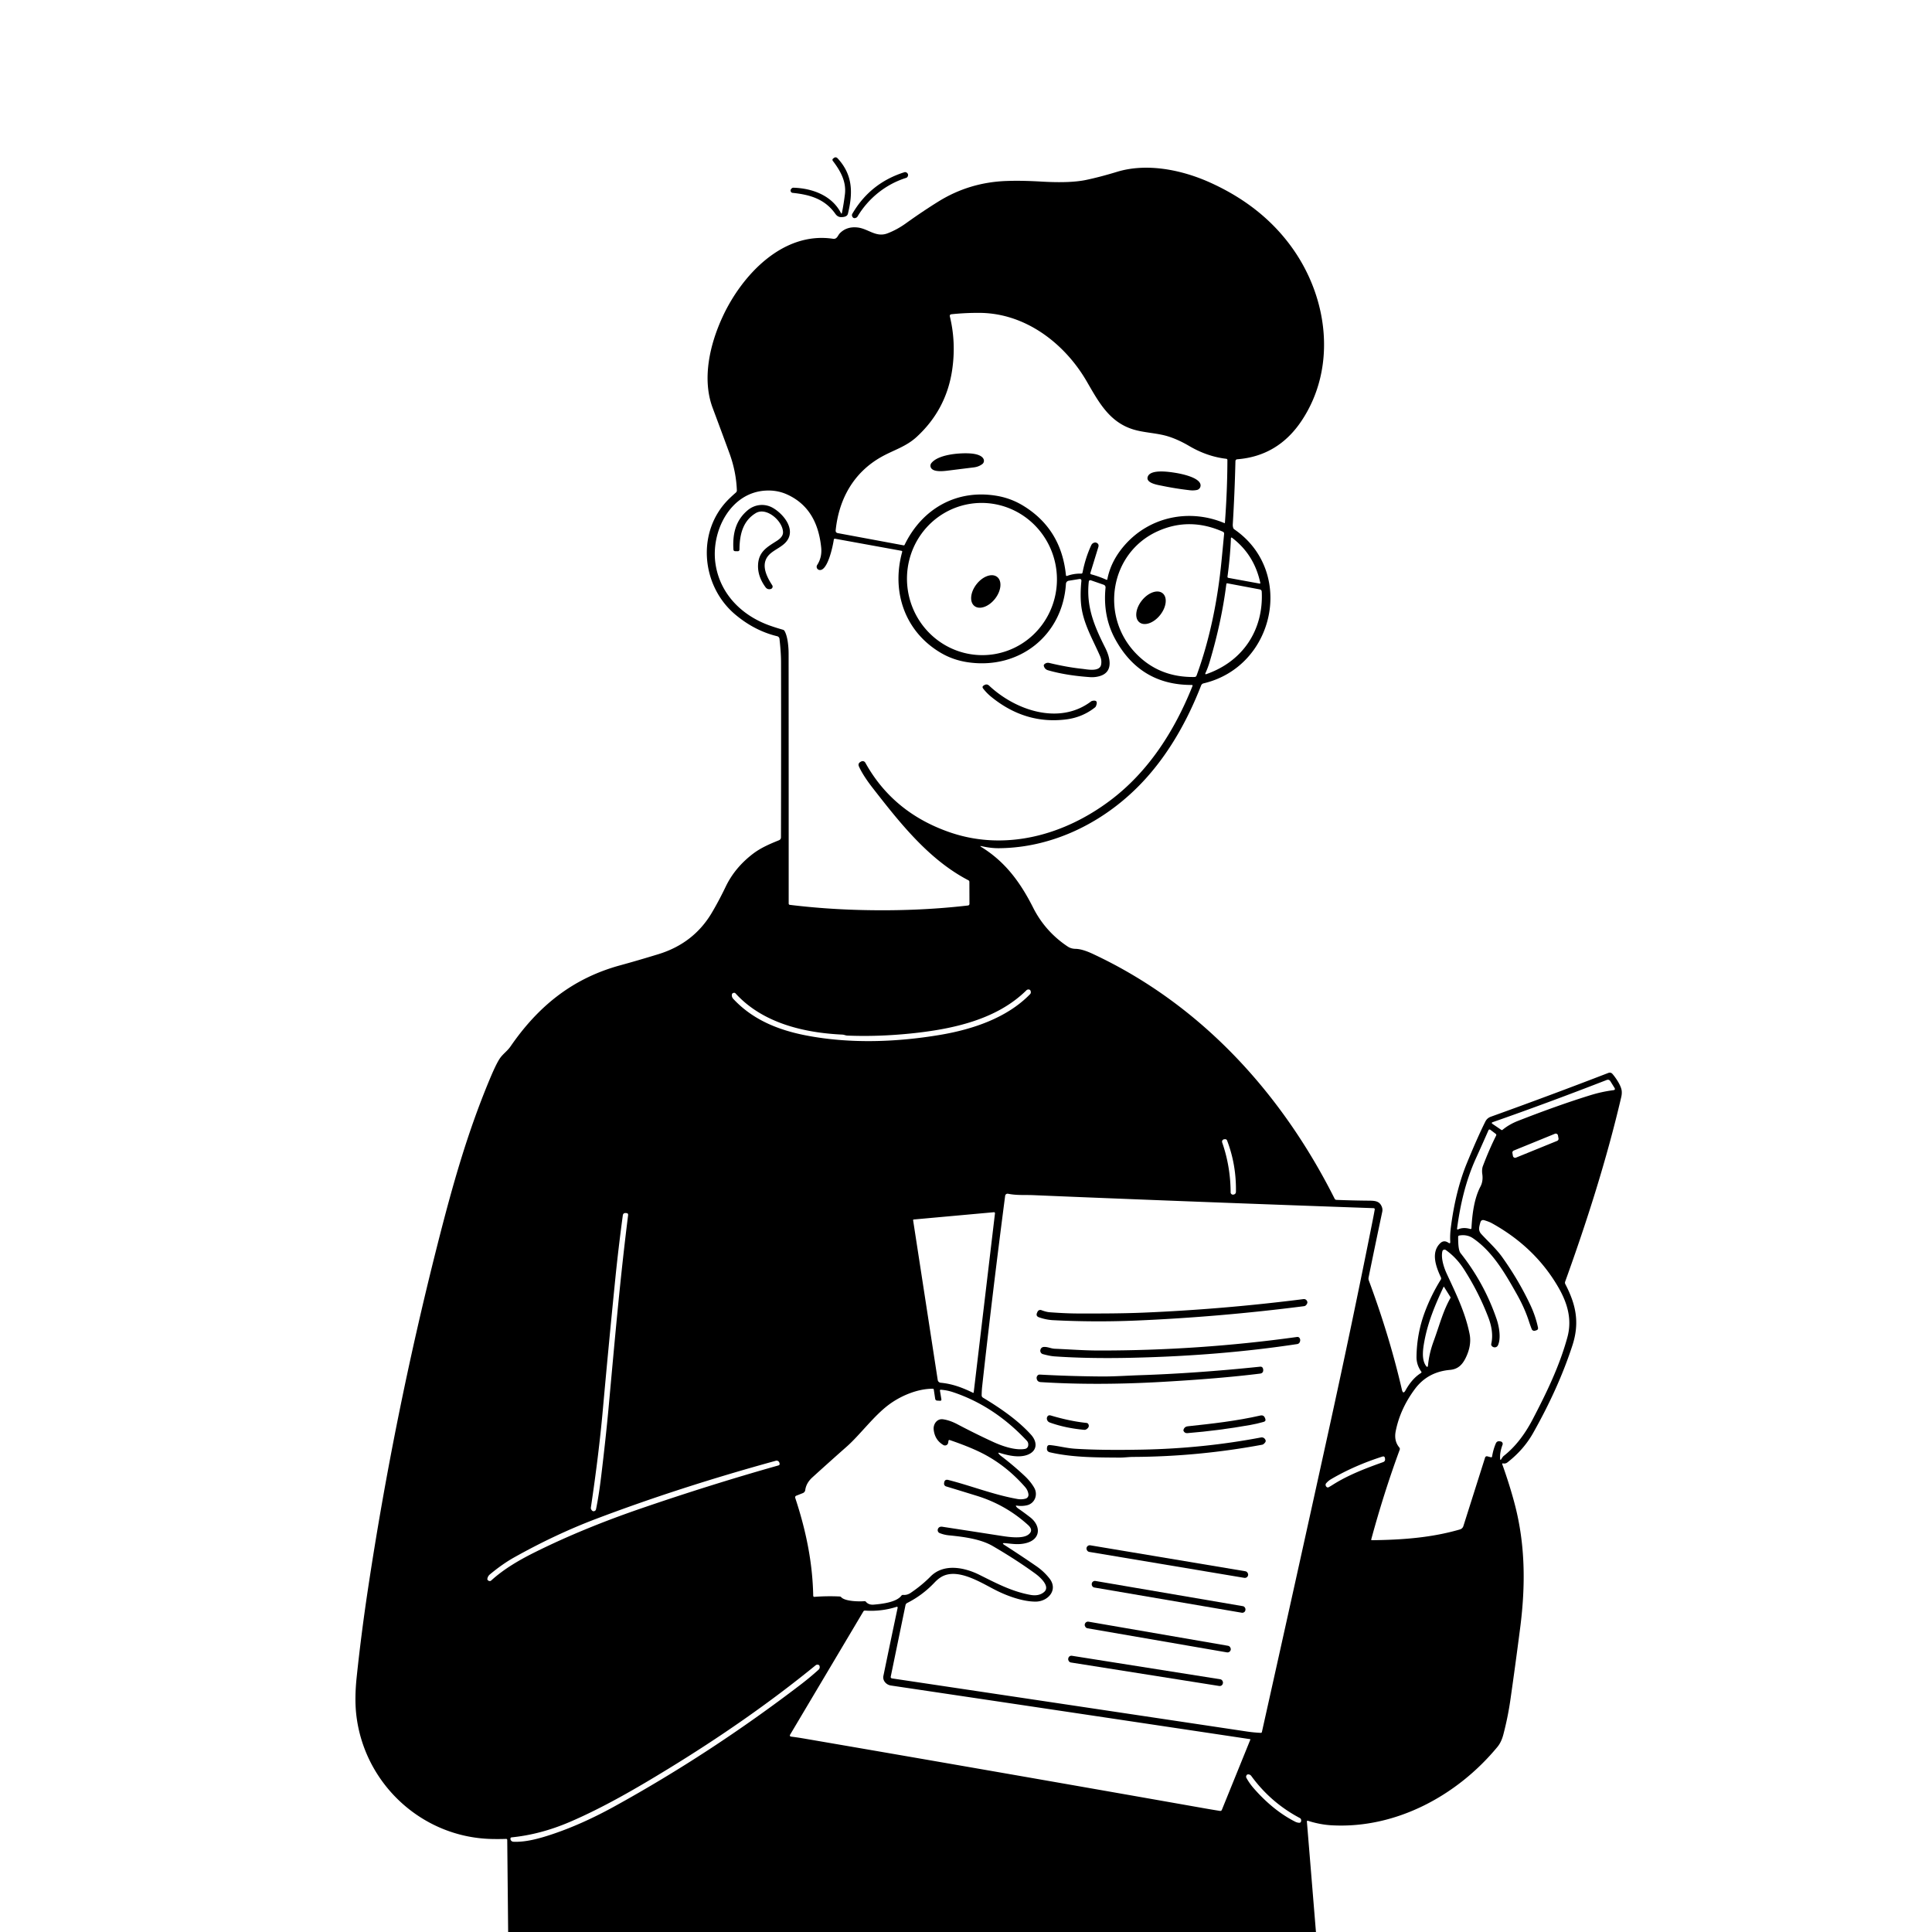 <svg xmlns="http://www.w3.org/2000/svg" version="1.1" viewBox="0.00 0.00 1024.00 1024.00">
<g id="Parent-Group"><g fill="rgba(0,0,0,0)" id="Group-rgba(0,0,0,0)">
<path d="   M 1024.00 0.00   L 1024.00 1024.00   L 697.48 1024.00   L 692.68 965.46   A 0.40 0.40 0.0 0 1 693.20 965.04   Q 699.71 967.13 706.05 967.46   C 739.86 969.25 772.31 951.74 793.63 925.94   C 795.23 924.01 796.19 921.69 796.82 919.28   Q 799.22 910.07 800.51 901.14   Q 803.20 882.40 805.74 862.66   C 808.61 840.32 808.50 818.44 802.70 796.70   Q 800.09 786.89 796.25 776.14   Q 796.03 775.52 796.68 775.64   Q 797.97 775.88 798.96 775.11   Q 807.56 768.42 812.56 759.57   Q 826.10 735.59 833.41 713.10   C 837.39 700.86 835.20 691.27 829.64 680.58   A 1.61 1.59 -48.9 0 1 829.56 679.32   C 841.00 647.60 851.53 614.74 859.30 581.44   Q 859.70 579.69 859.54 578.20   C 859.23 575.32 856.35 571.20 854.68 569.25   Q 853.75 568.17 852.42 568.69   Q 821.69 580.55 790.16 591.89   Q 788.19 592.60 787.25 594.48   Q 783.01 602.98 777.42 616.63   Q 771.45 631.22 768.96 650.70   Q 768.47 654.46 768.66 658.17   Q 768.73 659.41 767.71 658.70   Q 765.29 657.04 763.32 658.96   C 758.26 663.91 761.13 671.49 763.70 677.01   Q 764.00 677.66 763.62 678.27   Q 758.56 686.41 755.19 695.41   Q 750.94 706.78 750.78 719.08   Q 750.72 723.35 753.28 726.95   Q 753.62 727.43 753.12 727.74   Q 748.44 730.66 744.99 736.87   Q 743.67 739.25 743.05 736.60   Q 736.45 708.12 725.53 678.75   Q 725.21 677.90 725.39 677.02   Q 728.84 660.10 732.62 642.27   Q 732.90 640.94 732.41 639.67   C 731.24 636.66 728.97 636.41 725.74 636.38   Q 717.00 636.31 708.34 635.96   A 1.13 1.13 0.0 0 1 707.39 635.35   C 679.25 579.35 636.49 532.30 579.12 505.54   Q 573.59 502.96 570.09 502.91   Q 567.71 502.88 565.93 501.70   C 558.07 496.50 551.84 489.53 547.58 481.07   C 540.89 467.79 532.87 456.81 520.23 449.00   Q 518.91 448.18 520.42 448.52   Q 525.14 449.59 529.37 449.57   C 559.11 449.36 587.08 434.86 606.95 413.01   C 619.95 398.72 629.54 381.47 636.62 363.31   A 1.82 1.79 3.6 0 1 637.90 362.20   C 675.79 353.29 686.54 302.78 654.21 280.56   Q 653.77 280.26 653.62 279.75   Q 653.34 278.83 653.40 277.87   Q 654.40 261.42 654.81 244.39   A 0.99 0.98 -1.6 0 1 655.72 243.43   Q 677.46 241.73 689.94 222.91   C 708.35 195.18 704.16 158.59 685.14 131.74   Q 669.16 109.19 641.06 96.61   C 625.98 89.87 607.63 86.31 592.02 91.08   Q 583.18 93.78 575.65 95.37   Q 567.31 97.12 552.41 96.27   C 546.11 95.91 539.91 95.69 533.54 95.92   Q 513.82 96.61 497.40 106.80   Q 488.93 112.06 480.05 118.44   Q 475.46 121.73 470.42 123.67   C 464.24 126.04 460.19 121.16 454.41 120.56   Q 448.79 119.97 445.20 123.57   C 444.00 124.77 443.73 126.89 441.48 126.55   C 414.85 122.57 393.31 145.86 383.18 167.51   C 376.17 182.48 371.99 200.85 377.72 216.19   Q 382.19 228.14 386.62 240.22   Q 390.17 249.92 390.55 259.87   A 1.55 1.55 0.0 0 1 390.03 261.07   Q 388.20 262.66 386.50 264.31   C 368.98 281.36 371.50 310.46 389.76 325.76   Q 399.98 334.33 411.94 337.22   A 1.60 1.59 4.2 0 1 413.15 338.61   C 413.59 342.67 413.96 346.86 413.97 350.99   Q 414.05 396.54 413.93 443.75   Q 413.93 444.93 412.83 445.37   C 408.01 447.32 403.22 449.36 399.08 452.53   Q 389.47 459.87 384.63 469.96   Q 381.02 477.48 377.25 483.83   Q 367.65 500.00 348.95 505.74   Q 338.19 509.04 328.60 511.67   C 303.43 518.58 285.29 533.28 270.58 554.64   C 268.90 557.08 266.56 558.60 264.94 560.97   Q 262.95 563.89 259.52 572.12   C 247.75 600.38 240.03 627.47 231.71 660.30   Q 208.85 750.61 195.06 842.03   Q 191.50 865.59 189.05 888.87   Q 187.87 900.06 188.81 908.58   C 192.85 945.24 223.55 973.94 260.74 974.70   Q 264.61 974.78 268.20 974.66   Q 268.84 974.64 268.85 975.28   L 269.33 1024.00   L 0.00 1024.00   L 0.00 0.00   L 1024.00 0.00   Z   M 445.69 112.86   C 440.91 103.59 430.50 99.79 420.54 99.49   A 1.31 1.28 25.1 0 0 419.68 99.79   Q 418.91 100.46 419.03 101.15   Q 419.20 102.13 420.19 102.23   C 429.39 103.20 437.21 105.49 442.78 113.37   Q 444.03 115.13 445.96 115.08   C 447.30 115.04 449.03 114.83 449.42 113.26   C 452.06 102.45 452.14 92.81 444.02 83.99   Q 442.98 82.86 441.81 83.85   L 441.53 84.08   A 0.86 0.85 51.5 0 0 441.40 85.25   C 445.39 90.46 448.63 96.16 447.83 102.91   Q 447.24 107.82 446.25 112.79   Q 446.08 113.62 445.69 112.86   Z   M 454.50 114.76   C 460.26 105.11 469.43 97.68 480.26 94.28   A 1.37 1.34 3.3 0 0 481.08 93.57   Q 481.70 92.32 480.56 91.49   A 1.37 1.36 54.2 0 0 479.34 91.29   Q 461.26 96.99 451.75 113.31   A 1.44 1.42 -40.9 0 0 451.65 114.57   Q 452.28 116.15 453.86 115.35   A 1.52 1.50 1.9 0 0 454.50 114.76   Z" />
<path d="   M 580.92 287.59   Q 580.66 287.50 580.39 287.54   Q 578.97 287.72 578.37 289.01   Q 575.31 295.61 573.78 303.40   Q 573.66 304.05 573.00 304.03   Q 569.13 303.95 565.67 305.22   Q 565.03 305.46 564.96 304.78   Q 562.49 280.46 542.49 268.14   Q 536.09 264.19 528.72 262.87   C 507.38 259.06 488.84 269.39 479.45 288.79   A 0.46 0.45 -72.3 0 1 478.96 289.05   L 444.07 282.57   Q 442.80 282.34 442.93 281.05   C 444.65 264.28 452.60 250.38 467.05 242.22   C 473.54 238.55 480.12 236.83 485.83 231.59   Q 501.62 217.07 504.69 195.92   Q 506.78 181.55 503.47 167.81   Q 503.19 166.67 504.36 166.55   Q 511.73 165.78 519.22 165.83   C 543.49 165.97 564.30 181.99 575.98 202.14   C 582.26 212.96 587.88 223.65 600.56 227.58   C 606.49 229.42 613.15 229.44 619.13 231.30   Q 624.45 232.95 630.27 236.37   Q 639.83 241.99 649.97 243.17   A 0.66 0.65 3.5 0 1 650.55 243.82   Q 650.51 259.90 649.23 277.10   A 0.19 0.19 0.0 0 1 648.97 277.26   C 630.49 269.48 609.44 273.79 596.18 288.85   Q 588.80 297.23 586.92 307.01   Q 586.83 307.48 586.40 307.28   Q 582.72 305.59 578.33 304.40   A 0.58 0.58 0.0 0 1 577.93 303.67   L 582.13 289.99   Q 582.68 288.21 580.92 287.59   Z   M 503.25 249.33   Q 509.69 248.52 516.13 247.73   Q 518.70 247.42 520.63 245.98   A 2.18 2.18 0.0 0 0 521.28 243.25   C 520.11 240.91 515.99 240.41 513.68 240.30   C 508.11 240.02 497.27 240.92 493.65 245.45   A 2.26 2.26 0.0 0 0 493.64 248.26   C 495.33 250.41 500.63 249.66 503.25 249.33   Z   M 615.75 257.45   Q 622.91 258.94 630.54 259.83   Q 632.59 260.07 634.37 259.70   A 2.46 2.46 0.0 0 0 636.31 256.95   C 635.79 253.13 626.54 251.18 623.03 250.62   C 619.81 250.10 610.01 248.57 608.39 252.51   C 606.93 256.06 613.77 257.04 615.75 257.45   Z" />
<path d="   M 456.46 403.61   L 456.18 403.76   Q 454.51 404.64 455.30 406.35   Q 457.56 411.25 462.59 417.70   C 477.04 436.24 492.32 455.68 513.31 466.59   A 0.91 0.89 -76.5 0 1 513.79 467.39   L 513.83 479.08   A 0.86 0.86 0.0 0 1 513.07 479.93   Q 485.43 483.13 455.15 482.29   Q 436.62 481.78 418.68 479.60   Q 418.02 479.52 418.02 478.85   Q 418.03 411.91 417.98 346.38   C 417.98 343.30 417.58 337.47 415.83 334.43   A 1.41 1.38 82.2 0 0 414.99 333.78   Q 411.48 332.78 408.28 331.66   C 393.14 326.36 381.55 314.72 379.22 298.77   C 376.73 281.73 386.98 261.28 405.47 260.05   Q 411.81 259.62 417.23 262.10   C 429.01 267.47 433.96 277.78 435.24 290.12   Q 435.79 295.34 433.12 299.46   A 1.73 1.72 -68.1 0 0 434.24 302.09   C 438.70 302.96 441.53 288.93 441.92 286.09   Q 442.01 285.43 442.67 285.55   L 477.75 291.93   Q 478.31 292.03 478.16 292.58   C 472.30 313.85 479.76 335.01 498.82 346.12   Q 505.33 349.92 513.18 351.04   C 540.29 354.92 563.24 336.76 564.97 309.43   A 1.76 1.75 87.3 0 1 566.44 307.81   L 571.98 306.91   Q 573.29 306.69 573.15 308.01   Q 572.50 314.61 572.96 319.88   C 573.86 330.03 579.03 338.51 583.08 347.80   Q 584.04 350.00 583.61 352.27   C 582.85 356.28 576.15 354.76 573.48 354.48   Q 565.63 353.65 556.19 351.39   Q 554.76 351.04 553.63 351.98   Q 553.11 352.40 553.25 352.95   Q 553.72 354.74 555.46 355.25   C 562.42 357.26 569.99 358.35 577.64 358.89   Q 580.35 359.08 582.83 358.36   C 590.42 356.17 588.34 348.39 585.81 343.37   C 580.00 331.83 575.65 321.59 577.07 308.40   Q 577.20 307.23 578.36 307.63   Q 578.61 307.72 584.98 309.93   A 1.47 1.47 0.0 0 1 585.96 311.47   Q 584.45 326.63 591.11 338.81   Q 604.40 363.10 631.61 363.04   Q 632.28 363.04 632.03 363.65   C 622.48 387.50 608.76 408.76 589.04 423.80   C 564.16 442.78 532.71 451.34 503.18 441.06   Q 473.28 430.65 458.65 404.26   A 1.63 1.63 0.0 0 0 456.46 403.61   Z   M 415.02 282.18   C 415.02 284.15 413.33 285.64 411.82 286.61   C 406.62 289.96 402.04 292.33 401.78 299.54   Q 401.56 305.51 405.73 311.22   Q 406.72 312.57 408.36 312.23   Q 408.52 312.19 408.67 312.13   A 1.31 1.31 0.0 0 0 409.29 310.19   C 405.75 304.74 402.58 297.79 408.94 292.89   C 411.37 291.02 414.46 289.65 416.50 287.39   C 422.18 281.06 415.61 272.71 409.78 269.27   C 405.40 266.69 400.10 267.23 396.26 270.46   C 389.83 275.87 388.24 283.04 388.73 291.21   Q 388.78 292.12 389.70 292.14   L 390.91 292.17   Q 391.94 292.19 391.94 291.17   C 392.00 283.35 393.72 276.09 400.58 271.96   C 406.28 268.53 415.00 276.23 415.02 282.18   Z   M 578.28 371.78   C 561.49 384.47 538.29 376.56 524.28 363.43   Q 523.07 362.30 521.67 363.15   L 521.41 363.31   Q 520.33 363.96 521.10 364.96   Q 522.95 367.35 525.32 369.29   Q 543.35 384.01 565.02 381.31   Q 573.66 380.24 580.35 374.96   A 1.79 1.70 -9.8 0 0 580.90 374.22   Q 582.30 370.74 578.91 371.49   A 1.72 1.61 18.5 0 0 578.28 371.78   Z" />
<path d="   M 526.494 346.796   A 40.35 39.73 81.4 0 1 481.177 312.841   A 40.35 39.73 81.4 0 1 514.426 267.004   A 40.35 39.73 81.4 0 1 559.743 300.959   A 40.35 39.73 81.4 0 1 526.494 346.796   Z   M 516.482 321.207   A 9.78 6.24 127.9 0 0 527.414 317.323   A 9.78 6.24 127.9 0 0 528.498 305.773   A 9.78 6.24 127.9 0 0 517.566 309.657   A 9.78 6.24 127.9 0 0 516.482 321.207   Z" />
<path d="   M 601.68 345.93   C 582.88 325.96 588.51 292.96 613.51 281.61   Q 630.40 273.94 648.19 281.84   A 1.07 1.06 -75.4 0 1 648.81 282.91   Q 648.18 289.65 647.43 297.28   C 645.39 318.14 641.25 338.78 634.22 358.03   Q 633.93 358.80 633.10 358.82   Q 614.12 359.14 601.68 345.93   Z   M 603.912 329.846   A 9.86 6.19 128.5 0 0 614.894 325.983   A 9.86 6.19 128.5 0 0 616.188 314.413   A 9.86 6.19 128.5 0 0 605.206 318.277   A 9.86 6.19 128.5 0 0 603.912 329.846   Z" />
<path d="   M 667.55 309.30   L 651.10 306.29   Q 650.53 306.18 650.60 305.60   Q 652.03 295.06 652.42 285.25   A 0.34 0.34 0.0 0 1 652.97 284.99   Q 664.75 293.93 667.97 308.87   Q 668.09 309.40 667.55 309.30   Z" />
<path d="   M 639.24 357.35   A 0.32 0.32 0.0 0 1 638.84 356.91   Q 640.18 354.04 641.08 351.01   Q 647.45 329.68 649.98 309.61   Q 650.05 309.08 650.58 309.18   L 667.66 312.39   Q 668.69 312.59 668.75 313.64   C 669.75 333.99 658.63 350.68 639.24 357.35   Z" />
<path d="   M 449.07 548.88   Q 465.19 549.54 482.52 547.79   C 504.85 545.52 528.22 540.49 544.02 524.88   A 1.55 1.53 31.8 0 1 545.59 524.52   Q 546.31 524.76 546.36 525.90   A 1.41 1.37 66.8 0 1 545.97 526.92   C 533.82 539.46 515.59 545.61 498.20 548.52   C 475.13 552.39 450.55 553.28 427.42 548.84   C 412.45 545.97 398.93 540.45 388.68 529.45   Q 387.68 528.38 387.95 526.99   Q 388.06 526.42 388.90 526.22   A 0.99 0.98 62.2 0 1 389.85 526.52   C 403.99 542.08 425.79 547.42 446.49 548.36   C 447.38 548.40 448.20 548.84 449.07 548.88   Z" />
<path d="   M 795.74 598.88   L 790.88 595.57   A 0.42 0.42 0.0 0 1 790.98 594.83   Q 819.67 584.82 851.52 572.44   Q 852.83 571.93 853.57 573.13   L 855.71 576.58   Q 856.37 577.66 855.12 577.82   Q 848.99 578.61 843.01 580.46   Q 825.89 585.75 804.55 594.10   Q 799.94 595.90 796.34 598.86   A 0.51 0.50 42.7 0 1 795.74 598.88   Z" />
<path d="   M 779.22 651.37   Q 775.61 650.33 772.91 651.56   Q 772.19 651.89 772.29 651.10   C 773.97 638.31 776.91 625.78 782.24 614.02   Q 785.64 606.54 788.93 599.04   A 0.63 0.63 0.0 0 1 789.89 598.79   L 792.72 600.93   Q 793.26 601.34 792.95 601.94   Q 789.28 609.27 785.96 618.05   C 785.49 619.28 785.45 620.94 785.64 622.22   Q 786.19 626.01 784.67 628.90   C 781.31 635.28 780.28 643.75 779.91 650.88   Q 779.87 651.56 779.22 651.37   Z" />
<path d="   M 825.32 604.69   L 803.50 613.57   A 1.19 1.19 0.0 0 1 801.88 612.67   L 801.61 611.11   A 1.19 1.19 0.0 0 1 802.34 609.81   L 824.14 600.92   A 1.19 1.19 0.0 0 1 825.76 601.82   L 826.04 603.38   A 1.19 1.19 0.0 0 1 825.32 604.69   Z" />
<path d="   M 652.26 631.96   Q 652.20 618.25 647.78 605.52   A 1.27 1.26 78.3 0 1 648.88 603.84   L 649.33 603.80   A 1.05 1.03 -12.1 0 1 650.37 604.46   Q 655.30 617.31 655.07 631.60   Q 655.05 632.99 653.67 633.17   Q 653.45 633.20 653.24 633.16   A 1.22 1.22 0.0 0 1 652.26 631.96   Z" />
<path d="   M 538.85 798.01   Q 541.54 798.42 544.17 797.86   C 548.45 796.95 550.27 792.26 548.16 788.55   Q 546.27 785.23 542.92 782.11   Q 536.97 776.56 530.44 771.59   Q 529.91 771.19 529.47 770.66   Q 528.69 769.71 529.87 770.07   C 534.45 771.48 540.11 772.78 544.61 771.07   C 549.90 769.05 549.93 764.28 546.48 760.44   C 539.55 752.74 530.05 746.22 521.00 740.79   A 1.45 1.44 -74.6 0 1 520.30 739.55   Q 520.32 737.16 520.57 734.83   Q 525.98 685.75 532.75 633.80   A 1.29 1.28 9.4 0 1 534.28 632.71   C 538.88 633.65 543.23 633.26 547.86 633.46   Q 558.67 633.92 569.24 634.35   Q 641.77 637.31 728.07 640.35   A 0.60 0.59 6.2 0 1 728.64 641.05   Q 728.17 643.71 727.67 646.23   Q 716.85 700.73 704.17 758.48   Q 686.67 838.17 668.84 917.97   Q 668.73 918.47 668.21 918.45   Q 664.51 918.28 660.90 917.74   Q 568.19 903.85 472.86 889.60   Q 471.95 889.47 472.13 888.56   L 479.93 850.77   A 1.65 1.65 0.0 0 1 480.81 849.62   Q 488.93 845.52 495.29 838.81   Q 497.88 836.08 500.39 835.08   C 509.10 831.58 520.86 839.42 528.36 843.12   C 534.12 845.97 542.06 848.87 548.83 848.89   C 555.42 848.91 561.07 842.71 556.20 836.56   Q 553.29 832.88 549.36 830.16   Q 541.35 824.63 532.43 818.91   Q 530.56 817.70 532.78 817.91   C 536.67 818.27 539.93 818.88 543.88 817.86   C 551.76 815.83 551.77 808.66 546.01 804.19   Q 542.78 801.68 539.54 799.44   Q 538.97 799.04 538.57 798.45   Q 538.20 797.91 538.85 798.01   Z   M 556.25 695.51   Q 554.56 695.38 551.96 694.41   A 1.62 1.61 22.4 0 0 549.91 695.26   L 549.67 695.78   Q 548.87 697.56 550.71 698.21   Q 554.47 699.53 558.15 699.72   C 572.66 700.47 587.33 700.54 601.99 699.93   Q 646.06 698.07 691.17 692.30   A 1.79 1.77 -73.8 0 0 692.32 691.66   Q 693.19 690.59 692.84 689.77   Q 692.25 688.38 690.75 688.57   Q 648.27 693.95 606.17 695.72   C 594.68 696.20 582.89 696.20 571.60 696.18   Q 564.89 696.17 556.25 695.51   Z   M 559.13 714.87   C 557.06 714.79 555.51 713.86 553.46 713.90   Q 551.90 713.93 551.46 715.36   A 1.87 1.87 0.0 0 0 552.77 717.72   C 554.83 718.27 556.92 718.78 559.07 718.92   Q 577.10 720.17 600.14 719.64   Q 646.86 718.57 687.58 712.38   A 1.73 1.71 -81.7 0 0 688.87 711.41   Q 689.32 710.44 689.00 709.60   Q 688.57 708.47 687.38 708.63   Q 635.12 715.89 581.95 715.80   C 574.28 715.78 566.73 715.18 559.13 714.87   Z   M 615.16 732.47   Q 646.41 730.72 667.86 728.04   Q 669.64 727.81 669.53 726.02   Q 669.52 725.77 669.45 725.52   Q 669.13 724.24 667.82 724.38   Q 634.05 727.89 604.21 728.88   C 597.45 729.11 590.68 729.59 584.19 729.56   Q 567.63 729.46 551.09 728.56   A 1.44 1.43 21.4 0 0 549.91 729.07   Q 549.36 729.75 549.44 730.47   Q 549.66 732.43 551.63 732.55   Q 580.88 734.39 615.16 732.47   Z   M 557.01 750.26   Q 555.30 749.75 554.88 751.49   Q 554.83 751.69 554.85 751.88   Q 555.00 753.46 556.49 753.99   Q 564.70 756.93 574.58 757.83   A 2.00 1.99 -59.2 0 0 575.90 757.49   Q 577.60 756.33 576.87 754.87   A 1.26 1.23 -9.7 0 0 575.87 754.18   Q 567.24 753.29 557.01 750.26   Z   M 662.61 755.28   Q 666.36 754.61 669.76 753.63   Q 671.13 753.23 670.60 751.91   L 670.45 751.54   Q 669.78 749.85 668.00 750.26   C 655.27 753.16 642.43 754.59 629.48 755.97   Q 627.76 756.16 627.27 757.81   Q 627.16 758.19 627.35 758.53   Q 628.00 759.70 629.33 759.59   Q 645.87 758.25 662.61 755.28   Z   M 600.47 772.20   Q 635.01 772.05 668.92 765.74   A 1.67 1.63 20.5 0 0 669.67 765.41   Q 671.19 764.22 670.75 763.26   Q 669.98 761.57 668.15 761.92   Q 637.71 767.70 605.50 768.33   Q 583.54 768.76 569.73 767.85   C 565.24 767.56 560.95 766.35 556.50 765.92   Q 555.14 765.79 554.95 767.15   Q 554.92 767.33 554.91 767.52   Q 554.71 769.34 556.50 769.76   C 568.42 772.52 581.16 772.48 593.50 772.56   C 595.86 772.57 598.08 772.22 600.47 772.20   Z   M 661.529 834.807   A 1.74 1.74 0.0 0 0 660.101 832.803   L 577.884 819.045   A 1.74 1.74 0.0 0 0 575.88 820.474   L 575.87 820.533   A 1.74 1.74 0.0 0 0 577.299 822.537   L 659.516 836.295   A 1.74 1.74 0.0 0 0 661.52 834.866   L 661.529 834.807   Z   M 660.121 853.192   A 1.63 1.63 0.0 0 0 658.789 851.311   L 580.564 837.939   A 1.63 1.63 0.0 0 0 578.683 839.272   L 578.639 839.528   A 1.63 1.63 0.0 0 0 579.971 841.409   L 658.196 854.78   A 1.63 1.63 0.0 0 0 660.077 853.448   L 660.121 853.192   Z   M 652.322 874.313   A 1.74 1.74 0.0 0 0 650.904 872.302   L 576.959 859.53   A 1.74 1.74 0.0 0 0 574.948 860.948   L 574.938 861.007   A 1.74 1.74 0.0 0 0 576.356 863.018   L 650.301 875.79   A 1.74 1.74 0.0 0 0 652.312 874.372   L 652.322 874.313   Z   M 648.188 891.973   A 1.68 1.68 0.0 0 0 646.791 890.051   L 568.132 877.593   A 1.68 1.68 0.0 0 0 566.21 878.989   L 566.172 879.226   A 1.68 1.68 0.0 0 0 567.569 881.149   L 646.228 893.607   A 1.68 1.68 0.0 0 0 648.15 892.211   L 648.188 891.973   Z" />
<path d="   M 527.36 643.08   L 516.09 737.99   A 0.27 0.27 0.0 0 1 515.70 738.20   C 510.17 735.50 504.83 733.46 498.58 732.88   A 1.75 1.74 88.1 0 1 497.01 731.41   L 483.97 646.75   A 0.34 0.33 82.9 0 1 484.27 646.36   L 526.80 642.50   A 0.52 0.52 0.0 0 1 527.36 643.08   Z" />
<path d="   M 314.99 800.93   Q 313.99 801.25 313.31 799.93   A 1.42 1.35 37.3 0 1 313.17 799.08   Q 317.40 770.72 319.49 747.46   Q 322.65 712.23 326.20 677.00   Q 327.80 661.23 330.10 644.20   Q 330.28 642.86 331.62 642.94   L 331.96 642.96   Q 333.04 643.02 332.91 644.09   C 328.66 677.88 325.89 709.76 322.56 746.15   Q 321.12 761.93 318.62 782.58   Q 317.38 792.85 315.91 799.90   Q 315.75 800.69 314.99 800.93   Z" />
<path d="   M 788.30 771.88   A 0.96 0.95 -73.4 0 0 787.14 772.51   L 775.62 808.86   A 2.68 2.68 0.0 0 1 773.81 810.63   C 758.66 815.05 743.03 816.16 727.10 816.34   A 0.32 0.32 0.0 0 1 726.78 815.93   Q 733.48 791.19 741.85 768.45   Q 742.12 767.74 741.63 767.16   Q 738.75 763.68 739.75 758.58   Q 742.09 746.75 749.93 736.20   C 754.56 729.99 760.81 726.75 768.55 726.07   C 772.68 725.70 775.01 723.45 776.85 719.70   Q 780.11 713.06 778.91 707.02   C 776.61 695.46 771.48 685.24 766.75 674.98   C 765.23 671.68 763.69 666.84 764.48 663.24   A 1.17 1.17 0.0 0 1 766.30 662.53   Q 771.92 666.53 775.82 672.58   Q 783.79 684.97 788.90 698.39   C 790.53 702.67 791.47 707.56 790.41 712.19   A 1.41 1.41 0.0 0 0 790.82 713.55   C 791.80 714.47 793.38 714.26 793.95 713.02   C 795.69 709.27 794.53 702.95 793.24 699.16   Q 786.71 680.08 774.14 664.20   C 772.79 662.50 772.87 657.54 772.85 655.52   A 0.65 0.65 0.0 0 1 773.38 654.87   C 775.94 654.38 778.54 654.81 780.69 656.28   C 791.02 663.33 797.51 674.52 803.88 685.82   Q 808.07 693.24 810.31 700.17   Q 811.03 702.38 811.83 704.44   A 1.46 1.45 -19.1 0 0 813.61 705.30   L 814.29 705.09   Q 815.41 704.74 815.16 703.60   Q 813.88 697.58 811.22 691.89   Q 805.03 678.69 796.27 666.40   C 793.02 661.84 788.87 658.16 785.10 654.05   C 783.36 652.14 783.96 650.28 784.64 647.88   Q 785.11 646.24 786.85 646.79   Q 789.43 647.61 790.67 648.30   Q 813.66 661.01 825.99 682.36   C 830.77 690.64 833.34 699.33 830.74 708.81   C 826.67 723.69 820.00 737.66 812.28 752.41   Q 805.78 764.81 797.01 771.67   C 796.48 772.08 796.07 772.86 795.70 773.41   Q 795.17 774.20 795.10 773.25   Q 794.84 769.85 796.38 765.73   A 1.30 1.30 0.0 0 0 795.35 763.99   L 794.89 763.92   Q 793.39 763.69 792.80 765.09   Q 791.46 768.24 790.84 771.94   Q 790.74 772.53 790.16 772.37   L 788.30 771.88   Z" />
<path d="   M 768.77 687.95   C 764.77 695.09 763.22 701.62 759.84 710.92   C 758.22 715.37 757.33 719.23 756.88 723.60   Q 756.72 725.19 755.78 723.90   C 753.36 720.53 754.18 714.97 754.98 710.74   C 756.91 700.45 760.74 691.42 765.14 682.04   A 0.12 0.11 -49.4 0 1 765.34 682.02   L 768.76 687.49   A 0.46 0.45 44.4 0 1 768.77 687.95   Z" />
<path d="   M 498.94 741.59   L 498.19 737.03   A 0.38 0.38 0.0 0 1 498.59 736.59   Q 501.95 736.81 505.25 737.92   Q 527.05 745.24 544.24 763.62   Q 545.19 764.64 544.97 766.20   A 2.09 2.08 89.2 0 1 543.27 767.95   C 538.06 768.90 530.98 766.36 526.41 764.26   Q 517.16 760.01 507.45 754.89   Q 503.40 752.75 499.78 752.25   C 496.69 751.82 494.57 754.76 494.87 757.68   Q 495.44 763.20 500.00 765.89   A 1.70 1.70 0.0 0 0 502.55 764.69   L 502.70 763.73   Q 502.81 763.05 503.46 763.28   Q 513.61 766.76 520.00 769.94   Q 533.01 776.41 543.25 788.07   Q 544.85 789.89 545.10 792.06   A 2.08 2.08 0.0 0 1 543.60 794.30   Q 541.51 794.89 539.28 794.50   C 526.69 792.28 514.79 787.51 502.61 784.41   Q 500.68 783.92 500.42 785.89   L 500.38 786.20   A 1.50 1.48 12.4 0 0 501.43 787.82   Q 509.39 790.24 517.70 792.81   Q 533.03 797.54 544.83 808.23   Q 548.09 811.17 544.96 813.44   C 541.59 815.87 533.58 814.49 529.48 813.85   Q 514.06 811.45 499.39 809.20   C 498.29 809.03 497.29 809.53 497.04 810.66   A 1.67 1.66 -73.0 0 0 498.05 812.57   Q 500.46 813.52 502.94 813.76   C 510.46 814.50 519.66 815.64 526.16 819.43   Q 538.61 826.68 548.74 834.05   C 551.00 835.69 556.91 840.77 553.40 843.79   Q 550.66 846.15 546.08 845.31   C 536.15 843.49 528.00 839.11 519.05 834.66   C 511.09 830.71 500.16 828.51 493.17 835.61   Q 488.68 840.18 482.70 844.24   Q 480.78 845.53 478.70 845.33   A 1.08 1.07 20.8 0 0 477.73 845.76   C 475.11 849.29 467.15 850.15 463.05 850.49   Q 460.42 850.70 458.97 848.99   Q 458.66 848.61 458.17 848.66   C 455.46 848.90 447.85 848.81 445.82 846.51   A 0.97 0.96 70.8 0 0 445.14 846.18   Q 438.54 845.85 431.72 846.36   Q 431.04 846.41 431.02 845.72   C 430.67 827.78 427.07 810.81 421.49 793.91   A 0.92 0.92 0.0 0 1 422.03 792.76   L 425.54 791.37   A 2.04 2.03 83.0 0 0 426.80 789.75   Q 427.31 786.01 430.57 783.05   Q 439.59 774.85 448.75 766.76   C 455.77 760.57 463.08 750.48 471.10 744.51   C 477.38 739.83 486.28 736.03 494.39 736.06   Q 494.86 736.06 494.93 736.53   L 495.66 741.35   Q 495.81 742.29 496.75 742.35   L 498.18 742.43   Q 499.09 742.49 498.94 741.59   Z" />
<path d="   M 706.21 787.08   Q 705.22 787.71 704.22 788.26   A 0.91 0.91 0.0 0 1 703.28 788.23   Q 702.68 787.84 702.60 787.11   A 1.24 1.21 62.4 0 1 702.88 786.18   Q 704.02 784.86 705.47 784.01   Q 717.78 776.78 732.67 772.03   Q 733.88 771.65 734.06 772.90   L 734.10 773.20   Q 734.29 774.53 733.03 774.97   C 723.85 778.23 714.35 781.86 706.21 787.08   Z" />
<path d="   M 284.01 822.47   C 275.40 826.73 267.16 831.50 260.34 837.71   A 1.12 1.12 0.0 0 1 259.17 837.92   Q 258.21 837.53 258.32 836.80   Q 258.54 835.39 259.67 834.45   Q 266.42 828.86 272.54 825.44   Q 294.41 813.20 315.75 805.10   Q 359.99 788.31 411.22 774.23   A 1.53 1.52 75.0 0 1 413.10 775.32   L 413.18 775.61   Q 413.40 776.48 412.54 776.72   Q 376.63 786.85 339.30 799.67   Q 309.00 810.09 284.01 822.47   Z" />
<path d="   M 468.22 888.25   C 467.69 890.82 469.79 892.99 472.16 893.35   Q 567.45 907.53 662.70 921.81   A 0.07 0.07 0.0 0 1 662.76 921.91   L 647.60 959.29   A 0.90 0.89 -74.3 0 1 646.65 959.83   Q 642.40 959.15 638.76 958.51   Q 527.07 938.79 425.60 921.37   Q 422.62 920.86 419.43 920.46   Q 418.25 920.31 418.85 919.29   L 457.60 854.10   A 0.95 0.95 0.0 0 1 458.48 853.64   Q 467.04 854.25 475.27 851.64   A 0.40 0.40 0.0 0 1 475.78 852.10   Q 472.11 869.41 468.22 888.25   Z" />
<path d="   M 354.18 937.52   C 381.16 921.01 407.60 902.80 432.25 882.68   Q 433.02 882.05 433.93 882.45   Q 434.23 882.58 434.33 882.88   Q 434.78 884.14 433.78 885.05   Q 429.33 889.07 424.33 892.90   Q 376.71 929.30 325.60 957.47   Q 308.35 966.98 292.31 972.31   C 286.08 974.38 278.69 976.48 272.09 976.16   A 1.63 1.62 -20.2 0 1 270.98 975.65   Q 270.48 975.12 270.55 974.46   Q 270.61 973.90 271.18 973.84   Q 286.51 972.30 301.93 965.70   C 319.68 958.09 337.20 947.91 354.18 937.52   Z" />
<path d="   M 688.95 963.60   A 1.31 1.31 0.0 0 1 689.65 964.76   Q 689.66 966.17 688.55 966.11   A 5.37 5.23 59.8 0 1 686.46 965.53   Q 674.81 959.61 664.57 947.91   Q 662.24 945.26 660.61 942.29   A 1.17 1.16 38.8 0 1 660.51 941.39   Q 660.75 940.56 661.31 940.48   A 2.04 1.94 66.9 0 1 663.21 941.30   Q 673.51 955.44 688.95 963.60   Z" />
</g>
<g fill="#000000" id="Group-000000">
<path d="   M 445.69 112.86   Q 446.08 113.62 446.25 112.79   Q 447.24 107.82 447.83 102.91   C 448.63 96.16 445.39 90.46 441.40 85.25   A 0.86 0.85 51.5 0 1 441.53 84.08   L 441.81 83.85   Q 442.98 82.86 444.02 83.99   C 452.14 92.81 452.06 102.45 449.42 113.26   C 449.03 114.83 447.30 115.04 445.96 115.08   Q 444.03 115.13 442.78 113.37   C 437.21 105.49 429.39 103.20 420.19 102.23   Q 419.20 102.13 419.03 101.15   Q 418.91 100.46 419.68 99.79   A 1.31 1.28 25.1 0 1 420.54 99.49   C 430.50 99.79 440.91 103.59 445.69 112.86   Z" />
<path d="   M 697.48 1024.00   L 269.33 1024.00   L 268.85 975.28   Q 268.84 974.64 268.20 974.66   Q 264.61 974.78 260.74 974.70   C 223.55 973.94 192.85 945.24 188.81 908.58   Q 187.87 900.06 189.05 888.87   Q 191.50 865.59 195.06 842.03   Q 208.85 750.61 231.71 660.30   C 240.03 627.47 247.75 600.38 259.52 572.12   Q 262.95 563.89 264.94 560.97   C 266.56 558.60 268.90 557.08 270.58 554.64   C 285.29 533.28 303.43 518.58 328.60 511.67   Q 338.19 509.04 348.95 505.74   Q 367.65 500.00 377.25 483.83   Q 381.02 477.48 384.63 469.96   Q 389.47 459.87 399.08 452.53   C 403.22 449.36 408.01 447.32 412.83 445.37   Q 413.93 444.93 413.93 443.75   Q 414.05 396.54 413.97 350.99   C 413.96 346.86 413.59 342.67 413.15 338.61   A 1.60 1.59 4.2 0 0 411.94 337.22   Q 399.98 334.33 389.76 325.76   C 371.50 310.46 368.98 281.36 386.50 264.31   Q 388.20 262.66 390.03 261.07   A 1.55 1.55 0.0 0 0 390.55 259.87   Q 390.17 249.92 386.62 240.22   Q 382.19 228.14 377.72 216.19   C 371.99 200.85 376.17 182.48 383.18 167.51   C 393.31 145.86 414.85 122.57 441.48 126.55   C 443.73 126.89 444.00 124.77 445.20 123.57   Q 448.79 119.97 454.41 120.56   C 460.19 121.16 464.24 126.04 470.42 123.67   Q 475.46 121.73 480.05 118.44   Q 488.93 112.06 497.40 106.80   Q 513.82 96.61 533.54 95.92   C 539.91 95.69 546.11 95.91 552.41 96.27   Q 567.31 97.12 575.65 95.37   Q 583.18 93.78 592.02 91.08   C 607.63 86.31 625.98 89.87 641.06 96.61   Q 669.16 109.19 685.14 131.74   C 704.16 158.59 708.35 195.18 689.94 222.91   Q 677.46 241.73 655.72 243.43   A 0.99 0.98 -1.6 0 0 654.81 244.39   Q 654.40 261.42 653.40 277.87   Q 653.34 278.83 653.62 279.75   Q 653.77 280.26 654.21 280.56   C 686.54 302.78 675.79 353.29 637.90 362.20   A 1.82 1.79 3.6 0 0 636.62 363.31   C 629.54 381.47 619.95 398.72 606.95 413.01   C 587.08 434.86 559.11 449.36 529.37 449.57   Q 525.14 449.59 520.42 448.52   Q 518.91 448.18 520.23 449.00   C 532.87 456.81 540.89 467.79 547.58 481.07   C 551.84 489.53 558.07 496.50 565.93 501.70   Q 567.71 502.88 570.09 502.91   Q 573.59 502.96 579.12 505.54   C 636.49 532.30 679.25 579.35 707.39 635.35   A 1.13 1.13 0.0 0 0 708.34 635.96   Q 717.00 636.31 725.74 636.38   C 728.97 636.41 731.24 636.66 732.41 639.67   Q 732.90 640.94 732.62 642.27   Q 728.84 660.10 725.39 677.02   Q 725.21 677.90 725.53 678.75   Q 736.45 708.12 743.05 736.60   Q 743.67 739.25 744.99 736.87   Q 748.44 730.66 753.12 727.74   Q 753.62 727.43 753.28 726.95   Q 750.72 723.35 750.78 719.08   Q 750.94 706.78 755.19 695.41   Q 758.56 686.41 763.62 678.27   Q 764.00 677.66 763.70 677.01   C 761.13 671.49 758.26 663.91 763.32 658.96   Q 765.29 657.04 767.71 658.70   Q 768.73 659.41 768.66 658.17   Q 768.47 654.46 768.96 650.70   Q 771.45 631.22 777.42 616.63   Q 783.01 602.98 787.25 594.48   Q 788.19 592.60 790.16 591.89   Q 821.69 580.55 852.42 568.69   Q 853.75 568.17 854.68 569.25   C 856.35 571.20 859.23 575.32 859.54 578.20   Q 859.70 579.69 859.30 581.44   C 851.53 614.74 841.00 647.60 829.56 679.32   A 1.61 1.59 -48.9 0 0 829.64 680.58   C 835.20 691.27 837.39 700.86 833.41 713.10   Q 826.10 735.59 812.56 759.57   Q 807.56 768.42 798.96 775.11   Q 797.97 775.88 796.68 775.64   Q 796.03 775.52 796.25 776.14   Q 800.09 786.89 802.70 796.70   C 808.50 818.44 808.61 840.32 805.74 862.66   Q 803.20 882.40 800.51 901.14   Q 799.22 910.07 796.82 919.28   C 796.19 921.69 795.23 924.01 793.63 925.94   C 772.31 951.74 739.86 969.25 706.05 967.46   Q 699.71 967.13 693.20 965.04   A 0.40 0.40 0.0 0 0 692.68 965.46   L 697.48 1024.00   Z   M 580.92 287.59   Q 582.68 288.21 582.13 289.99   L 577.93 303.67   A 0.58 0.58 0.0 0 0 578.33 304.40   Q 582.72 305.59 586.40 307.28   Q 586.83 307.48 586.92 307.01   Q 588.80 297.23 596.18 288.85   C 609.44 273.79 630.49 269.48 648.97 277.26   A 0.19 0.19 0.0 0 0 649.23 277.10   Q 650.51 259.90 650.55 243.82   A 0.66 0.65 3.5 0 0 649.97 243.17   Q 639.83 241.99 630.27 236.37   Q 624.45 232.95 619.13 231.30   C 613.15 229.44 606.49 229.42 600.56 227.58   C 587.88 223.65 582.26 212.96 575.98 202.14   C 564.30 181.99 543.49 165.97 519.22 165.83   Q 511.73 165.78 504.36 166.55   Q 503.19 166.67 503.47 167.81   Q 506.78 181.55 504.69 195.92   Q 501.62 217.07 485.83 231.59   C 480.12 236.83 473.54 238.55 467.05 242.22   C 452.60 250.38 444.65 264.28 442.93 281.05   Q 442.80 282.34 444.07 282.57   L 478.96 289.05   A 0.46 0.45 -72.3 0 0 479.45 288.79   C 488.84 269.39 507.38 259.06 528.72 262.87   Q 536.09 264.19 542.49 268.14   Q 562.49 280.46 564.96 304.78   Q 565.03 305.46 565.67 305.22   Q 569.13 303.95 573.00 304.03   Q 573.66 304.05 573.78 303.40   Q 575.31 295.61 578.37 289.01   Q 578.97 287.72 580.39 287.54   Q 580.66 287.50 580.92 287.59   Z   M 456.46 403.61   A 1.63 1.63 0.0 0 1 458.65 404.26   Q 473.28 430.65 503.18 441.06   C 532.71 451.34 564.16 442.78 589.04 423.80   C 608.76 408.76 622.48 387.50 632.03 363.65   Q 632.28 363.04 631.61 363.04   Q 604.40 363.10 591.11 338.81   Q 584.45 326.63 585.96 311.47   A 1.47 1.47 0.0 0 0 584.98 309.93   Q 578.61 307.72 578.36 307.63   Q 577.20 307.23 577.07 308.40   C 575.65 321.59 580.00 331.83 585.81 343.37   C 588.34 348.39 590.42 356.17 582.83 358.36   Q 580.35 359.08 577.64 358.89   C 569.99 358.35 562.42 357.26 555.46 355.25   Q 553.72 354.74 553.25 352.95   Q 553.11 352.40 553.63 351.98   Q 554.76 351.04 556.19 351.39   Q 565.63 353.65 573.48 354.48   C 576.15 354.76 582.85 356.28 583.61 352.27   Q 584.04 350.00 583.08 347.80   C 579.03 338.51 573.86 330.03 572.96 319.88   Q 572.50 314.61 573.15 308.01   Q 573.29 306.69 571.98 306.91   L 566.44 307.81   A 1.76 1.75 87.3 0 0 564.97 309.43   C 563.24 336.76 540.29 354.92 513.18 351.04   Q 505.33 349.92 498.82 346.12   C 479.76 335.01 472.30 313.85 478.16 292.58   Q 478.31 292.03 477.75 291.93   L 442.67 285.55   Q 442.01 285.43 441.92 286.09   C 441.53 288.93 438.70 302.96 434.24 302.09   A 1.73 1.72 -68.1 0 1 433.12 299.46   Q 435.79 295.34 435.24 290.12   C 433.96 277.78 429.01 267.47 417.23 262.10   Q 411.81 259.62 405.47 260.05   C 386.98 261.28 376.73 281.73 379.22 298.77   C 381.55 314.72 393.14 326.36 408.28 331.66   Q 411.48 332.78 414.99 333.78   A 1.41 1.38 82.2 0 1 415.83 334.43   C 417.58 337.47 417.98 343.30 417.98 346.38   Q 418.03 411.91 418.02 478.85   Q 418.02 479.52 418.68 479.60   Q 436.62 481.78 455.15 482.29   Q 485.43 483.13 513.07 479.93   A 0.86 0.86 0.0 0 0 513.83 479.08   L 513.79 467.39   A 0.91 0.89 -76.5 0 0 513.31 466.59   C 492.32 455.68 477.04 436.24 462.59 417.70   Q 457.56 411.25 455.30 406.35   Q 454.51 404.64 456.18 403.76   L 456.46 403.61   Z   M 526.494 346.796   A 40.35 39.73 81.4 0 0 559.743 300.959   A 40.35 39.73 81.4 0 0 514.426 267.004   A 40.35 39.73 81.4 0 0 481.177 312.841   A 40.35 39.73 81.4 0 0 526.494 346.796   Z   M 613.51 281.61   C 588.51 292.96 582.88 325.96 601.68 345.93   Q 614.12 359.14 633.10 358.82   Q 633.93 358.80 634.22 358.03   C 641.25 338.78 645.39 318.14 647.43 297.28   Q 648.18 289.65 648.81 282.91   A 1.07 1.06 -75.4 0 0 648.19 281.84   Q 630.40 273.94 613.51 281.61   Z   M 667.55 309.30   Q 668.09 309.40 667.97 308.87   Q 664.75 293.93 652.97 284.99   A 0.34 0.34 0.0 0 0 652.42 285.25   Q 652.03 295.06 650.60 305.60   Q 650.53 306.18 651.10 306.29   L 667.55 309.30   Z   M 639.24 357.35   C 658.63 350.68 669.75 333.99 668.75 313.64   Q 668.69 312.59 667.66 312.39   L 650.58 309.18   Q 650.05 309.08 649.98 309.61   Q 647.45 329.68 641.08 351.01   Q 640.18 354.04 638.84 356.91   A 0.32 0.32 0.0 0 0 639.24 357.35   Z   M 449.07 548.88   C 448.20 548.84 447.38 548.40 446.49 548.36   C 425.79 547.42 403.99 542.08 389.85 526.52   A 0.99 0.98 62.2 0 0 388.90 526.22   Q 388.06 526.42 387.95 526.99   Q 387.68 528.38 388.68 529.45   C 398.93 540.45 412.45 545.97 427.42 548.84   C 450.55 553.28 475.13 552.39 498.20 548.52   C 515.59 545.61 533.82 539.46 545.97 526.92   A 1.41 1.37 66.8 0 0 546.36 525.90   Q 546.31 524.76 545.59 524.52   A 1.55 1.53 31.8 0 0 544.02 524.88   C 528.22 540.49 504.85 545.52 482.52 547.79   Q 465.19 549.54 449.07 548.88   Z   M 795.74 598.88   A 0.51 0.50 42.7 0 0 796.34 598.86   Q 799.94 595.90 804.55 594.10   Q 825.89 585.75 843.01 580.46   Q 848.99 578.61 855.12 577.82   Q 856.37 577.66 855.71 576.58   L 853.57 573.13   Q 852.83 571.93 851.52 572.44   Q 819.67 584.82 790.98 594.83   A 0.42 0.42 0.0 0 0 790.88 595.57   L 795.74 598.88   Z   M 779.22 651.37   Q 779.87 651.56 779.91 650.88   C 780.28 643.75 781.31 635.28 784.67 628.90   Q 786.19 626.01 785.64 622.22   C 785.45 620.94 785.49 619.28 785.96 618.05   Q 789.28 609.27 792.95 601.94   Q 793.26 601.34 792.72 600.93   L 789.89 598.79   A 0.63 0.63 0.0 0 0 788.93 599.04   Q 785.64 606.54 782.24 614.02   C 776.91 625.78 773.97 638.31 772.29 651.10   Q 772.19 651.89 772.91 651.56   Q 775.61 650.33 779.22 651.37   Z   M 825.32 604.69   A 1.19 1.19 0.0 0 0 826.04 603.38   L 825.76 601.82   A 1.19 1.19 0.0 0 0 824.14 600.92   L 802.34 609.81   A 1.19 1.19 0.0 0 0 801.61 611.11   L 801.88 612.67   A 1.19 1.19 0.0 0 0 803.50 613.57   L 825.32 604.69   Z   M 652.26 631.96   A 1.22 1.22 0.0 0 0 653.24 633.16   Q 653.45 633.20 653.67 633.17   Q 655.05 632.99 655.07 631.60   Q 655.30 617.31 650.37 604.46   A 1.05 1.03 -12.1 0 0 649.33 603.80   L 648.88 603.84   A 1.27 1.26 78.3 0 0 647.78 605.52   Q 652.20 618.25 652.26 631.96   Z   M 538.85 798.01   Q 538.20 797.91 538.57 798.45   Q 538.97 799.04 539.54 799.44   Q 542.78 801.68 546.01 804.19   C 551.77 808.66 551.76 815.83 543.88 817.86   C 539.93 818.88 536.67 818.27 532.78 817.91   Q 530.56 817.70 532.43 818.91   Q 541.35 824.63 549.36 830.16   Q 553.29 832.88 556.20 836.56   C 561.07 842.71 555.42 848.91 548.83 848.89   C 542.06 848.87 534.12 845.97 528.36 843.12   C 520.86 839.42 509.10 831.58 500.39 835.08   Q 497.88 836.08 495.29 838.81   Q 488.93 845.52 480.81 849.62   A 1.65 1.65 0.0 0 0 479.93 850.77   L 472.13 888.56   Q 471.95 889.47 472.86 889.60   Q 568.19 903.85 660.90 917.74   Q 664.51 918.28 668.21 918.45   Q 668.73 918.47 668.84 917.97   Q 686.67 838.17 704.17 758.48   Q 716.85 700.73 727.67 646.23   Q 728.17 643.71 728.64 641.05   A 0.60 0.59 6.2 0 0 728.07 640.35   Q 641.77 637.31 569.24 634.35   Q 558.67 633.92 547.86 633.46   C 543.23 633.26 538.88 633.65 534.28 632.71   A 1.29 1.28 9.4 0 0 532.75 633.80   Q 525.98 685.75 520.57 734.83   Q 520.32 737.16 520.30 739.55   A 1.45 1.44 -74.6 0 0 521.00 740.79   C 530.05 746.22 539.55 752.74 546.48 760.44   C 549.93 764.28 549.90 769.05 544.61 771.07   C 540.11 772.78 534.45 771.48 529.87 770.07   Q 528.69 769.71 529.47 770.66   Q 529.91 771.19 530.44 771.59   Q 536.97 776.56 542.92 782.11   Q 546.27 785.23 548.16 788.55   C 550.27 792.26 548.45 796.95 544.17 797.86   Q 541.54 798.42 538.85 798.01   Z   M 516.09 737.99   L 527.36 643.08   A 0.52 0.52 0.0 0 0 526.80 642.50   L 484.27 646.36   A 0.34 0.33 82.9 0 0 483.97 646.75   L 497.01 731.41   A 1.75 1.74 88.1 0 0 498.58 732.88   C 504.83 733.46 510.17 735.50 515.70 738.20   A 0.27 0.27 0.0 0 0 516.09 737.99   Z   M 314.99 800.93   Q 315.75 800.69 315.91 799.90   Q 317.38 792.85 318.62 782.58   Q 321.12 761.93 322.56 746.15   C 325.89 709.76 328.66 677.88 332.91 644.09   Q 333.04 643.02 331.96 642.96   L 331.62 642.94   Q 330.28 642.86 330.10 644.20   Q 327.80 661.23 326.20 677.00   Q 322.65 712.23 319.49 747.46   Q 317.40 770.72 313.17 799.08   A 1.42 1.35 37.3 0 0 313.31 799.93   Q 313.99 801.25 314.99 800.93   Z   M 788.30 771.88   L 790.16 772.37   Q 790.74 772.53 790.84 771.94   Q 791.46 768.24 792.80 765.09   Q 793.39 763.69 794.89 763.92   L 795.35 763.99   A 1.30 1.30 0.0 0 1 796.38 765.73   Q 794.84 769.85 795.10 773.25   Q 795.17 774.20 795.70 773.41   C 796.07 772.86 796.48 772.08 797.01 771.67   Q 805.78 764.81 812.28 752.41   C 820.00 737.66 826.67 723.69 830.74 708.81   C 833.34 699.33 830.77 690.64 825.99 682.36   Q 813.66 661.01 790.67 648.30   Q 789.43 647.61 786.85 646.79   Q 785.11 646.24 784.64 647.88   C 783.96 650.28 783.36 652.14 785.10 654.05   C 788.87 658.16 793.02 661.84 796.27 666.40   Q 805.03 678.69 811.22 691.89   Q 813.88 697.58 815.16 703.60   Q 815.41 704.74 814.29 705.09   L 813.61 705.30   A 1.46 1.45 -19.1 0 1 811.83 704.44   Q 811.03 702.38 810.31 700.17   Q 808.07 693.24 803.88 685.82   C 797.51 674.52 791.02 663.33 780.69 656.28   C 778.54 654.81 775.94 654.38 773.38 654.87   A 0.65 0.65 0.0 0 0 772.85 655.52   C 772.87 657.54 772.79 662.50 774.14 664.20   Q 786.71 680.08 793.24 699.16   C 794.53 702.95 795.69 709.27 793.95 713.02   C 793.38 714.26 791.80 714.47 790.82 713.55   A 1.41 1.41 0.0 0 1 790.41 712.19   C 791.47 707.56 790.53 702.67 788.90 698.39   Q 783.79 684.97 775.82 672.58   Q 771.92 666.53 766.30 662.53   A 1.17 1.17 0.0 0 0 764.48 663.24   C 763.69 666.84 765.23 671.68 766.75 674.98   C 771.48 685.24 776.61 695.46 778.91 707.02   Q 780.11 713.06 776.85 719.70   C 775.01 723.45 772.68 725.70 768.55 726.07   C 760.81 726.75 754.56 729.99 749.93 736.20   Q 742.09 746.75 739.75 758.58   Q 738.75 763.68 741.63 767.16   Q 742.12 767.74 741.85 768.45   Q 733.48 791.19 726.78 815.93   A 0.32 0.32 0.0 0 0 727.10 816.34   C 743.03 816.16 758.66 815.05 773.81 810.63   A 2.68 2.68 0.0 0 0 775.62 808.86   L 787.14 772.51   A 0.96 0.95 -73.4 0 1 788.30 771.88   Z   M 768.77 687.95   A 0.46 0.45 44.4 0 0 768.76 687.49   L 765.34 682.02   A 0.12 0.11 -49.4 0 0 765.14 682.04   C 760.74 691.42 756.91 700.45 754.98 710.74   C 754.18 714.97 753.36 720.53 755.78 723.90   Q 756.72 725.19 756.88 723.60   C 757.33 719.23 758.22 715.37 759.84 710.92   C 763.22 701.62 764.77 695.09 768.77 687.95   Z   M 496.75 742.35   Q 495.81 742.29 495.66 741.35   L 494.93 736.53   Q 494.86 736.06 494.39 736.06   C 486.28 736.03 477.38 739.83 471.10 744.51   C 463.08 750.48 455.77 760.57 448.75 766.76   Q 439.59 774.85 430.57 783.05   Q 427.31 786.01 426.80 789.75   A 2.04 2.03 83.0 0 1 425.54 791.37   L 422.03 792.76   A 0.92 0.92 0.0 0 0 421.49 793.91   C 427.07 810.81 430.67 827.78 431.02 845.72   Q 431.04 846.41 431.72 846.36   Q 438.54 845.85 445.14 846.18   A 0.97 0.96 70.8 0 1 445.82 846.51   C 447.85 848.81 455.46 848.90 458.17 848.66   Q 458.66 848.61 458.97 848.99   Q 460.42 850.70 463.05 850.49   C 467.15 850.15 475.11 849.29 477.73 845.76   A 1.08 1.07 20.8 0 1 478.70 845.33   Q 480.78 845.53 482.70 844.24   Q 488.68 840.18 493.17 835.61   C 500.16 828.51 511.09 830.71 519.05 834.66   C 528.00 839.11 536.15 843.49 546.08 845.31   Q 550.66 846.15 553.40 843.79   C 556.91 840.77 551.00 835.69 548.74 834.05   Q 538.61 826.68 526.16 819.43   C 519.66 815.64 510.46 814.50 502.94 813.76   Q 500.46 813.52 498.05 812.57   A 1.67 1.66 -73.0 0 1 497.04 810.66   C 497.29 809.53 498.29 809.03 499.39 809.20   Q 514.06 811.45 529.48 813.85   C 533.58 814.49 541.59 815.87 544.96 813.44   Q 548.09 811.17 544.83 808.23   Q 533.03 797.54 517.70 792.81   Q 509.39 790.24 501.43 787.82   A 1.50 1.48 12.4 0 1 500.38 786.20   L 500.42 785.89   Q 500.68 783.92 502.61 784.41   C 514.79 787.51 526.69 792.28 539.28 794.50   Q 541.51 794.89 543.60 794.30   A 2.08 2.08 0.0 0 0 545.10 792.06   Q 544.85 789.89 543.25 788.07   Q 533.01 776.41 520.00 769.94   Q 513.61 766.76 503.46 763.28   Q 502.81 763.05 502.70 763.73   L 502.55 764.69   A 1.70 1.70 0.0 0 1 500.00 765.89   Q 495.44 763.20 494.87 757.68   C 494.57 754.76 496.69 751.82 499.78 752.25   Q 503.40 752.75 507.45 754.89   Q 517.16 760.01 526.41 764.26   C 530.98 766.36 538.06 768.90 543.27 767.95   A 2.09 2.08 89.2 0 0 544.97 766.20   Q 545.19 764.64 544.24 763.62   Q 527.05 745.24 505.25 737.92   Q 501.95 736.81 498.59 736.59   A 0.38 0.38 0.0 0 0 498.19 737.03   L 498.94 741.59   Q 499.09 742.49 498.18 742.43   L 496.75 742.35   Z   M 706.21 787.08   C 714.35 781.86 723.85 778.23 733.03 774.97   Q 734.29 774.53 734.10 773.20   L 734.06 772.90   Q 733.88 771.65 732.67 772.03   Q 717.78 776.78 705.47 784.01   Q 704.02 784.86 702.88 786.18   A 1.24 1.21 62.4 0 0 702.60 787.11   Q 702.68 787.84 703.28 788.23   A 0.91 0.91 0.0 0 0 704.22 788.26   Q 705.22 787.71 706.21 787.08   Z   M 260.34 837.71   C 267.16 831.50 275.40 826.73 284.01 822.47   Q 309.00 810.09 339.30 799.67   Q 376.63 786.85 412.54 776.72   Q 413.40 776.48 413.18 775.61   L 413.10 775.32   A 1.53 1.52 75.0 0 0 411.22 774.23   Q 359.99 788.31 315.75 805.10   Q 294.41 813.20 272.54 825.44   Q 266.42 828.86 259.67 834.45   Q 258.54 835.39 258.32 836.80   Q 258.21 837.53 259.17 837.92   A 1.12 1.12 0.0 0 0 260.34 837.71   Z   M 472.16 893.35   C 469.79 892.99 467.69 890.82 468.22 888.25   Q 472.11 869.41 475.78 852.10   A 0.40 0.40 0.0 0 0 475.27 851.64   Q 467.04 854.25 458.48 853.64   A 0.95 0.95 0.0 0 0 457.60 854.10   L 418.85 919.29   Q 418.25 920.31 419.43 920.46   Q 422.62 920.86 425.60 921.37   Q 527.07 938.79 638.76 958.51   Q 642.40 959.15 646.65 959.83   A 0.90 0.89 -74.3 0 0 647.60 959.29   L 662.76 921.91   A 0.07 0.07 0.0 0 0 662.70 921.81   Q 567.45 907.53 472.16 893.35   Z   M 432.25 882.68   C 407.60 902.80 381.16 921.01 354.18 937.52   C 337.20 947.91 319.68 958.09 301.93 965.70   Q 286.51 972.30 271.18 973.84   Q 270.61 973.90 270.55 974.46   Q 270.48 975.12 270.98 975.65   A 1.63 1.62 -20.2 0 0 272.09 976.16   C 278.69 976.48 286.08 974.38 292.31 972.31   Q 308.35 966.98 325.60 957.47   Q 376.71 929.30 424.33 892.90   Q 429.33 889.07 433.78 885.05   Q 434.78 884.14 434.33 882.88   Q 434.23 882.58 433.93 882.45   Q 433.02 882.05 432.25 882.68   Z   M 688.95 963.60   Q 673.51 955.44 663.21 941.30   A 2.04 1.94 66.9 0 0 661.31 940.48   Q 660.75 940.56 660.51 941.39   A 1.17 1.16 38.8 0 0 660.61 942.29   Q 662.24 945.26 664.57 947.91   Q 674.81 959.61 686.46 965.53   A 5.37 5.23 59.8 0 0 688.55 966.11   Q 689.66 966.17 689.65 964.76   A 1.31 1.31 0.0 0 0 688.95 963.60   Z" />
<path d="   M 480.26 94.28   C 469.43 97.68 460.26 105.11 454.50 114.76   A 1.52 1.50 1.9 0 1 453.86 115.35   Q 452.28 116.15 451.65 114.57   A 1.44 1.42 -40.9 0 1 451.75 113.31   Q 461.26 96.99 479.34 91.29   A 1.37 1.36 54.2 0 1 480.56 91.49   Q 481.70 92.32 481.08 93.57   A 1.37 1.34 3.3 0 1 480.26 94.28   Z" />
<path d="   M 503.25 249.33   C 500.63 249.66 495.33 250.41 493.64 248.26   A 2.26 2.26 0.0 0 1 493.65 245.45   C 497.27 240.92 508.11 240.02 513.68 240.30   C 515.99 240.41 520.11 240.91 521.28 243.25   A 2.18 2.18 0.0 0 1 520.63 245.98   Q 518.70 247.42 516.13 247.73   Q 509.69 248.52 503.25 249.33   Z" />
<path d="   M 615.75 257.45   C 613.77 257.04 606.93 256.06 608.39 252.51   C 610.01 248.57 619.81 250.10 623.03 250.62   C 626.54 251.18 635.79 253.13 636.31 256.95   A 2.46 2.46 0.0 0 1 634.37 259.70   Q 632.59 260.07 630.54 259.83   Q 622.91 258.94 615.75 257.45   Z" />
<path d="   M 415.02 282.18   C 415.00 276.23 406.28 268.53 400.58 271.96   C 393.72 276.09 392.00 283.35 391.94 291.17   Q 391.94 292.19 390.91 292.17   L 389.70 292.14   Q 388.78 292.12 388.73 291.21   C 388.24 283.04 389.83 275.87 396.26 270.46   C 400.10 267.23 405.40 266.69 409.78 269.27   C 415.61 272.71 422.18 281.06 416.50 287.39   C 414.46 289.65 411.37 291.02 408.94 292.89   C 402.58 297.79 405.75 304.74 409.29 310.19   A 1.31 1.31 0.0 0 1 408.67 312.13   Q 408.52 312.19 408.36 312.23   Q 406.72 312.57 405.73 311.22   Q 401.56 305.51 401.78 299.54   C 402.04 292.33 406.62 289.96 411.82 286.61   C 413.33 285.64 415.02 284.15 415.02 282.18   Z" />
<ellipse cx="0.00" cy="0.00" transform="translate(522.49,313.49) rotate(127.9)" rx="9.78" ry="6.24" />
<ellipse cx="0.00" cy="0.00" transform="translate(610.05,322.13) rotate(128.5)" rx="9.86" ry="6.19" />
<path d="   M 524.28 363.43   C 538.29 376.56 561.49 384.47 578.28 371.78   A 1.72 1.61 18.5 0 1 578.91 371.49   Q 582.30 370.74 580.90 374.22   A 1.79 1.70 -9.8 0 1 580.35 374.96   Q 573.66 380.24 565.02 381.31   Q 543.35 384.01 525.32 369.29   Q 522.95 367.35 521.10 364.96   Q 520.33 363.96 521.41 363.31   L 521.67 363.15   Q 523.07 362.30 524.28 363.43   Z" />
<path d="   M 556.25 695.51   Q 564.89 696.17 571.60 696.18   C 582.89 696.20 594.68 696.20 606.17 695.72   Q 648.27 693.95 690.75 688.57   Q 692.25 688.38 692.84 689.77   Q 693.19 690.59 692.32 691.66   A 1.79 1.77 -73.8 0 1 691.17 692.30   Q 646.06 698.07 601.99 699.93   C 587.33 700.54 572.66 700.47 558.15 699.72   Q 554.47 699.53 550.71 698.21   Q 548.87 697.56 549.67 695.78   L 549.91 695.26   A 1.62 1.61 22.4 0 1 551.96 694.41   Q 554.56 695.38 556.25 695.51   Z" />
<path d="   M 559.13 714.87   C 566.73 715.18 574.28 715.78 581.95 715.80   Q 635.12 715.89 687.38 708.63   Q 688.57 708.47 689.00 709.60   Q 689.32 710.44 688.87 711.41   A 1.73 1.71 -81.7 0 1 687.58 712.38   Q 646.86 718.57 600.14 719.64   Q 577.10 720.17 559.07 718.92   C 556.92 718.78 554.83 718.27 552.77 717.72   A 1.87 1.87 0.0 0 1 551.46 715.36   Q 551.90 713.93 553.46 713.90   C 555.51 713.86 557.06 714.79 559.13 714.87   Z" />
<path d="   M 615.16 732.47   Q 580.88 734.39 551.63 732.55   Q 549.66 732.43 549.44 730.47   Q 549.36 729.75 549.91 729.07   A 1.44 1.43 21.4 0 1 551.09 728.56   Q 567.63 729.46 584.19 729.56   C 590.68 729.59 597.45 729.11 604.21 728.88   Q 634.05 727.89 667.82 724.38   Q 669.13 724.24 669.45 725.52   Q 669.52 725.77 669.53 726.02   Q 669.64 727.81 667.86 728.04   Q 646.41 730.72 615.16 732.47   Z" />
<path d="   M 557.01 750.26   Q 567.24 753.29 575.87 754.18   A 1.26 1.23 -9.7 0 1 576.87 754.87   Q 577.60 756.33 575.90 757.49   A 2.00 1.99 -59.2 0 1 574.58 757.83   Q 564.70 756.93 556.49 753.99   Q 555.00 753.46 554.85 751.88   Q 554.83 751.69 554.88 751.49   Q 555.30 749.75 557.01 750.26   Z" />
<path d="   M 662.61 755.28   Q 645.87 758.25 629.33 759.59   Q 628.00 759.70 627.35 758.53   Q 627.16 758.19 627.27 757.81   Q 627.76 756.16 629.48 755.97   C 642.43 754.59 655.27 753.16 668.00 750.26   Q 669.78 749.85 670.45 751.54   L 670.60 751.91   Q 671.13 753.23 669.76 753.63   Q 666.36 754.61 662.61 755.28   Z" />
<path d="   M 600.47 772.20   C 598.08 772.22 595.86 772.57 593.50 772.56   C 581.16 772.48 568.42 772.52 556.50 769.76   Q 554.71 769.34 554.91 767.52   Q 554.92 767.33 554.95 767.15   Q 555.14 765.79 556.50 765.92   C 560.95 766.35 565.24 767.56 569.73 767.85   Q 583.54 768.76 605.50 768.33   Q 637.71 767.70 668.15 761.92   Q 669.98 761.57 670.75 763.26   Q 671.19 764.22 669.67 765.41   A 1.67 1.63 20.5 0 1 668.92 765.74   Q 635.01 772.05 600.47 772.20   Z" />
<rect x="-43.42" y="-1.77" transform="translate(618.70,827.67) rotate(9.5)" width="86.84" height="3.54" rx="1.74" />
<rect x="-41.31" y="-1.76" transform="translate(619.38,846.36) rotate(9.7)" width="82.62" height="3.52" rx="1.63" />
<rect x="-39.26" y="-1.77" transform="translate(613.63,867.66) rotate(9.8)" width="78.52" height="3.54" rx="1.74" />
<rect x="-41.50" y="-1.80" transform="translate(607.18,885.60) rotate(9.0)" width="83.00" height="3.60" rx="1.68" />
</g>
</g></svg>
